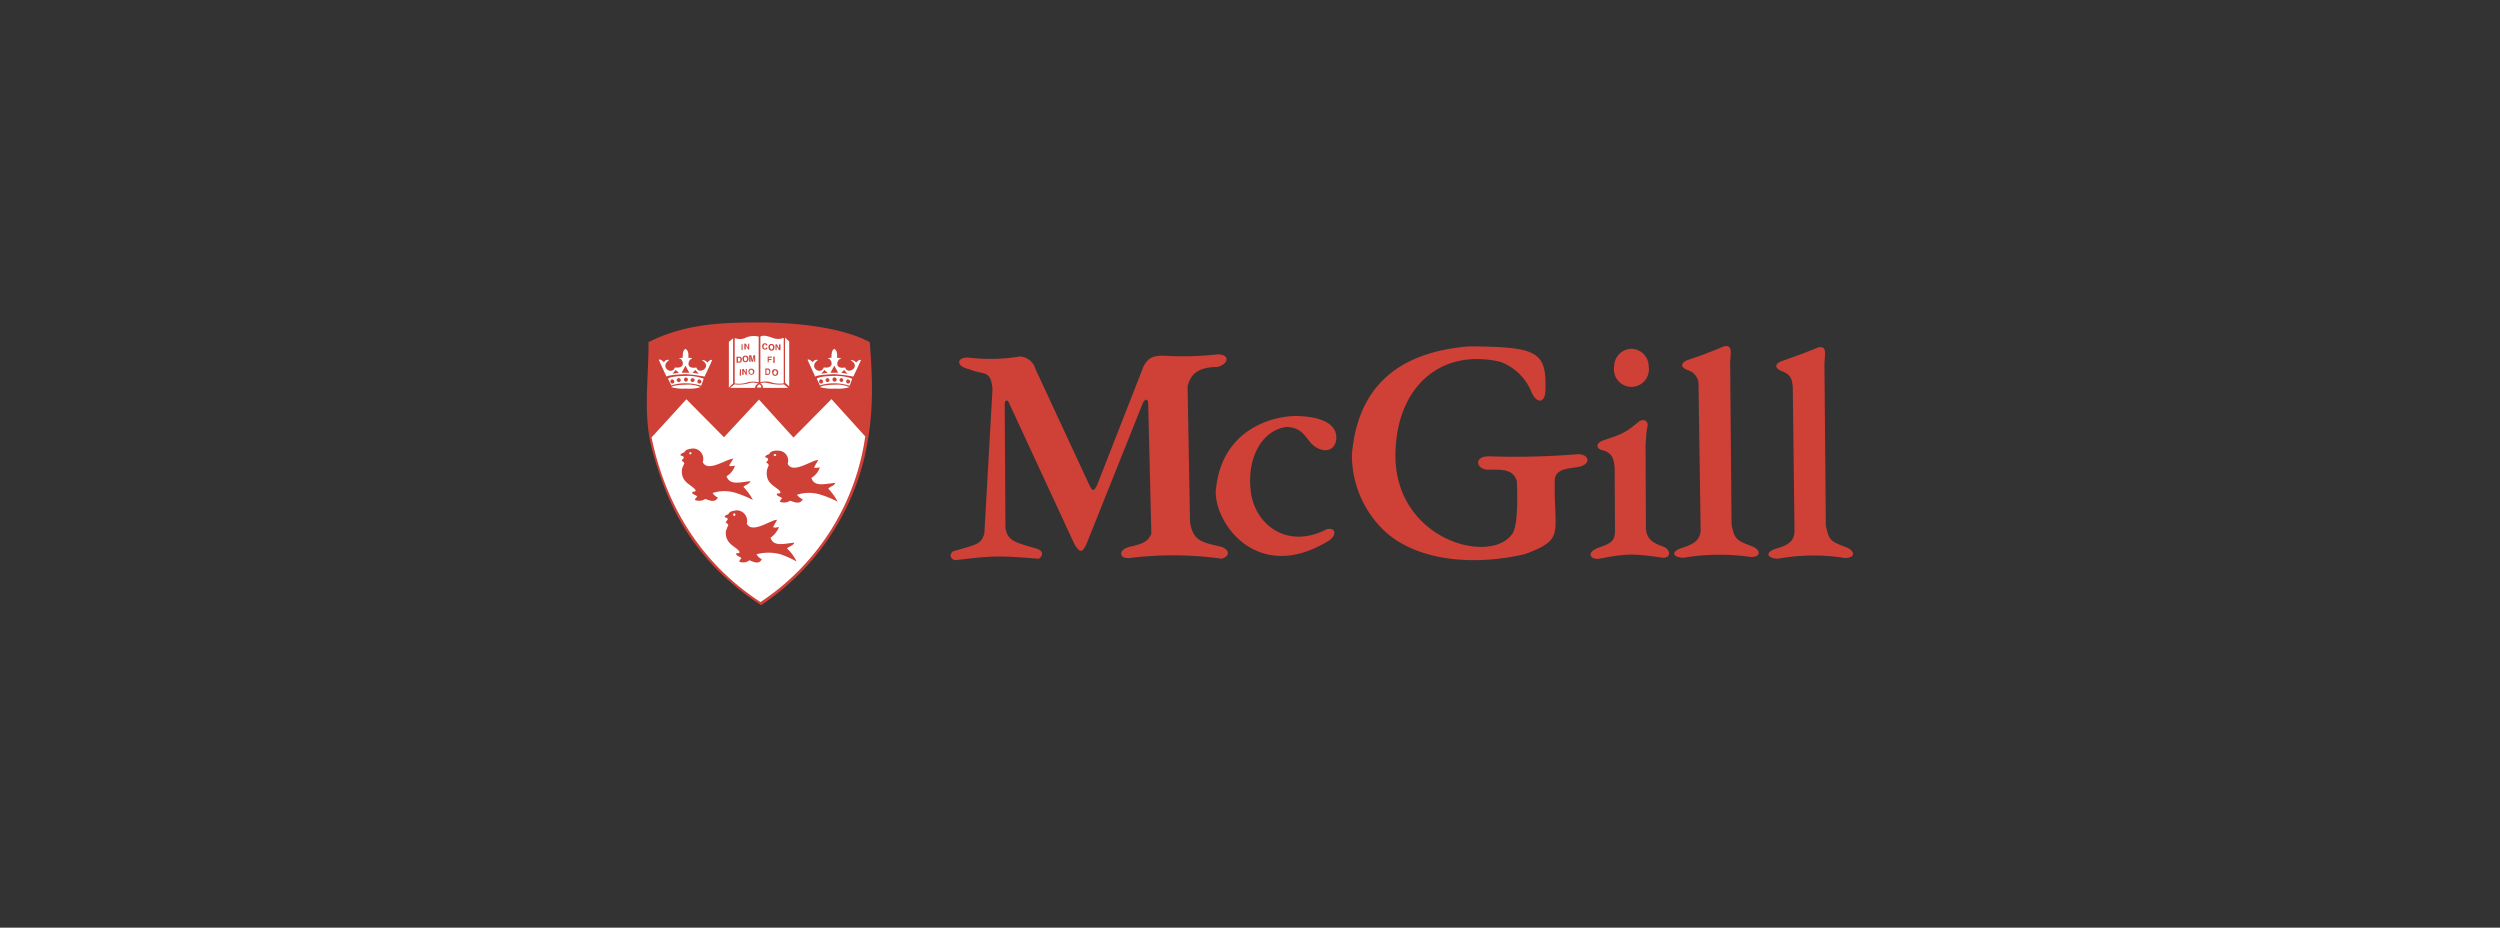 <?xml version="1.0" encoding="UTF-8"?>
<svg xmlns="http://www.w3.org/2000/svg" id="Layer_1" data-name="Layer 1" viewBox="0 0 428.5 159">
  <rect x="0" y="0" width="428.5" height="159" fill="#333333" stroke="none"/>
  <defs>
    <style>.cls-1{fill:#cf4037;}.cls-1,.cls-2{fill-rule:evenodd;}.cls-2{fill:#fff;}</style>
  </defs>
  <title>macewan-university</title>
  <path class="cls-1" d="M111.89,77.51c-1.75-6.21-.73-11.93-.73-18.87,6.21-3.13,12.36-3.37,19.05-3.37,5.73,0,13.92.72,18.87,3.37.48,6.51.78,12.3-.91,19.77a42.33,42.33,0,0,1-17.72,25.32c-12.17-8-16.15-17.66-18.56-26.22Z"></path>
  <path class="cls-2" d="M117.67,68.41l-6,6.57c1.32,6.27,5.06,19.35,18.68,28.21A40.89,40.89,0,0,0,148.3,74.8l-5.79-6.39L136,75l-5.91-6.51-6,6.45-6.45-6.51Zm28.27-6.57c-.06,0-.18-.06,0-.12a1,1,0,0,1,.79.42c.12-.06.48-.6.84-.42,0,0-1.2,2.65-1.32,2.83a25.39,25.39,0,0,0-3.26-.42c.24,0-2.77.06-3.26.42-.12-.24-1.32-2.89-1.32-2.89.36-.18.78.36.9.42a.82.82,0,0,1,.67-.42c.3.06.12.12.06.18-1.45,1.14.66,2.53,1.14,1.14,1.93.24,1.39-1.26.91-1.5-.37-.06-.12-.12,0-.12s.42-.13.42.06c0-.85.06-1.39.48-1.63.48.3.54.78.48,1.63.06-.19.24-.06.43-.06s.36.06.06.18c-.49.18-1,1.8.9,1.44.42,1.39,2.71-.12,1.08-1.14Zm-1.26,1.57.6.66-1.08-.18.48-.48ZM143,62.68l.66,1.21h-1.32Zm-1.69.73-.54.66,1.08-.18-.54-.48Z"></path>
  <path class="cls-2" d="M140.52,66.06a11.06,11.06,0,0,0-.54-1.15c.48-.42,2.41-.48,3.13-.48a7.7,7.7,0,0,1,2.95.48s-.24.73-.42,1.21A8.68,8.68,0,0,0,143,65.7a7.92,7.92,0,0,0-2.47.36Zm4.82-1a.34.34,0,1,1-.3.31A.39.39,0,0,1,145.34,65Zm-1.14-.24a.33.33,0,1,1,0,.66.4.4,0,0,1-.31-.36A.41.41,0,0,1,144.2,64.79Zm-1.15-.12a.39.39,0,0,1,.36.36.36.36,0,1,1-.72,0A.39.39,0,0,1,143.05,64.67Zm-1.21.12a.33.33,0,1,1,0,.66.33.33,0,1,1,0-.66Zm-1.08.24a.34.34,0,1,1-.36.31A.39.39,0,0,1,140.76,65Z"></path>
  <path class="cls-2" d="M143,65.94a5.18,5.18,0,0,1,2.59.42,6.76,6.76,0,0,1-2.47.24,7.24,7.24,0,0,1-2.53-.24c0-.18,1.08-.42,2.41-.42Zm-17.06-8a2.5,2.5,0,0,0,1.63.06,3.41,3.41,0,0,1,2.47-.3v7.84a3.65,3.65,0,0,0-2.11.06,4.61,4.61,0,0,1-2,.12V57.92Zm2.53,5.79c0-.3.18-.36.3-.36s.31.06.31.36-.19.36-.31.36S128.46,64,128.46,63.71Zm-.18,0a.49.49,0,1,0,1,0,.48.48,0,0,0-.49-.54A.47.47,0,0,0,128.28,63.71Zm-.42.24-.42-.73h-.24v1h.24v-.72l.36.72H128v-1h-.18V64Zm-1.08.42H127V63.28h-.18Zm2.65-3.5h-.3l-.19.85-.18-.85h-.36V62h.24v-.9l.18.9h.24l.19-.9V62h.18V60.87Zm-1.93.61c0-.24.12-.36.24-.36a.34.34,0,0,1,.3.36c0,.3-.18.42-.3.42S127.5,61.78,127.5,61.48Zm-.24,0c0,.54.36.6.48.6s.54-.06.54-.6a.49.49,0,0,0-.54-.54A.47.47,0,0,0,127.26,61.48Zm-.79-.18h.18c.13,0,.25,0,.25.3s-.07.36-.25.36h-.18V61.3Zm-.24.84h.48c.37,0,.43-.36.43-.54a.42.42,0,0,0-.43-.48h-.48v1Zm2-2.53-.42-.73h-.24v1h.24v-.72l.42.72h.18v-1h-.18Zm-1.14.36h.18V59h-.18Zm-1.45-2-.72.6v7.84l.72-.72V57.92Z"></path>
  <path class="cls-2" d="M125.15,66.48l.72-.6a7,7,0,0,0,2.23-.12,2.5,2.5,0,0,1,1.87,0,.75.75,0,0,0-.54.72Zm9.94,0-.72-.6a7,7,0,0,1-2.23-.12c-1-.18-1.27-.3-1.81,0a.65.65,0,0,1,.42.72Zm-.54-8.62.72.66v7.72l-.72-.66Z"></path>
  <path class="cls-2" d="M134.31,57.92a2.64,2.64,0,0,1-1.69.06c-1-.36-1.75-.6-2.29-.3v7.84a3.24,3.24,0,0,1,2,.06,4.62,4.62,0,0,0,2,.12V57.92Zm-3.13,6.33h.42c.36,0,.42-.36.42-.6s-.06-.49-.42-.49h-.42v1.09Zm.18-.9h.24c.06,0,.24.06.24.36s-.06.36-.24.36h-.24Zm1,.48c0,.54.36.6.48.6s.55-.06.55-.6a.5.5,0,0,0-.55-.54A.47.47,0,0,0,132.32,63.83Zm.24,0c0-.24.12-.36.24-.36a.34.34,0,0,1,.3.36c0,.3-.18.42-.3.42S132.56,64.13,132.56,63.83Zm-.84-2.11h.48v-.18h-.48V61.3h.54v-.18h-.72v1h.18Zm.78.48h.24V61.12h-.24Zm-1-3a.4.4,0,0,0-.43-.36c-.3,0-.48.18-.48.54s.18.54.48.54.43-.12.43-.36h-.18a.26.26,0,0,1-.25.18c-.24,0-.24-.12-.24-.36s.12-.36.24-.36.19.12.25.18Zm.18.3c0,.54.36.6.54.6s.48-.06.48-.6a.48.48,0,0,0-.48-.54A.49.49,0,0,0,131.72,59.55Zm.24,0a.34.34,0,0,1,.3-.36.35.35,0,0,1,.24.36c0,.3-.18.42-.24.42S132,59.85,132,59.55Zm1.57.24-.37-.72h-.24v1h.18v-.72l.43.72h.24v-1h-.24v.72Zm-3.38,6.09c-.3.3-.42.3-.36.6h.66C130.51,66.18,130.45,66.06,130.15,65.88Z"></path>
  <path class="cls-1" d="M116.89,80.4a7.32,7.32,0,0,1,.42-1c-.12-.18-.36-.42-.48-.42.06-.18.42-.42.36-.61s-.24-.18-.6-.36a.9.9,0,0,1,.54-.42c.24-.06.24-.3.54-.48a3.63,3.63,0,0,1,1.15-.24,1.78,1.78,0,0,1,1.63,2.35c.9,1.81,4.09-.6,5.24-.6-.24.36-.48.78-.72,1.2.3.18.72,0,1,0a3.22,3.22,0,0,1-1.44,1.81c.54,1.63,2.41,1,4.09.84-.18.55-.9.61-1.2,1a9,9,0,0,1,1.63,2.23,17.63,17.63,0,0,0-2.9-1.2,6.46,6.46,0,0,0-4,0,1.91,1.91,0,0,0,.9.78c-.54,1-1.57.42-2.17.24a1.89,1.89,0,0,1-1.75.18.6.6,0,0,1,.3-.48c.24-.3-.6-.36-.78-.72,0-.43.36,0,.6-.43-.54-1-2.65-1.27-2.35-3.68Zm1.45-2.89a.18.18,0,0,1,0,.36.17.17,0,0,1-.19-.18A.17.17,0,0,1,118.34,77.51Zm13.08,3.2a6.63,6.63,0,0,1,.36-1c-.12-.18-.3-.42-.48-.42.12-.18.42-.42.36-.6s-.18-.18-.54-.36a.88.88,0,0,1,.54-.43c.24,0,.24-.3.54-.48a2.43,2.43,0,0,1,1.15-.18A1.7,1.7,0,0,1,135,79.5c.91,1.81,4.1-.66,5.25-.66l-.73,1.27c.31.18.73,0,1,0a3.23,3.23,0,0,1-1.45,1.8c.49,1.63,2.41,1,4.1.85-.18.54-.9.6-1.2,1A10.67,10.67,0,0,1,143.59,86a17.56,17.56,0,0,0-2.89-1.2,6.68,6.68,0,0,0-4.1,0,2.37,2.37,0,0,0,1,.78c-.55,1-1.57.42-2.17.24a1.89,1.89,0,0,1-1.75.18.68.68,0,0,1,.3-.48c.24-.3-.6-.36-.84-.72,0-.43.42,0,.66-.43-.54-1-2.66-1.26-2.35-3.67Zm1.38-2.9c.12,0,.24.06.24.18s-.12.18-.24.18a.18.18,0,0,1,0-.36ZM124.42,91c.12-.24.3-.84.43-1-.13-.18-.31-.42-.49-.42.06-.18.42-.49.37-.66s-.25-.13-.55-.31a.72.72,0,0,1,.55-.42c.18-.06.18-.3.48-.48a3.87,3.87,0,0,1,1.14-.24A1.81,1.81,0,0,1,128,89.75c.91,1.81,4.1-.66,5.19-.66-.19.42-.49.84-.67,1.26.24.18.67,0,1,0a4.13,4.13,0,0,1-1.45,1.81c.48,1.63,2.41,1,4.1.85-.24.54-.9.6-1.27,1a7.47,7.47,0,0,1,1.63,2.23A16.76,16.76,0,0,0,133.77,95a7.92,7.92,0,0,0-4.1,0,2,2,0,0,0,.9.85c-.48,1-1.5.42-2.11.18a1.75,1.75,0,0,1-1.74.24.6.6,0,0,1,.3-.48c.18-.3-.61-.36-.85-.79,0-.36.43,0,.61-.36-.49-1-2.6-1.27-2.36-3.68Zm1.45-3c.12,0,.18.12.18.24a.19.19,0,0,1-.18.18.21.21,0,0,1,0-.42Z"></path>
  <path class="cls-2" d="M120.45,61.84c-.06,0-.19-.06,0-.12a1,1,0,0,1,.78.42c.12-.06.48-.6.84-.42,0,0-1.2,2.65-1.32,2.83a25.39,25.39,0,0,0-3.26-.42c.24,0-2.77.06-3.25.42-.13-.24-1.33-2.89-1.33-2.89.36-.18.78.36.9.42a.82.82,0,0,1,.67-.42c.3.06.12.12.06.18-1.45,1.14.66,2.53,1.14,1.14,1.93.24,1.39-1.26.91-1.5-.36-.06-.12-.12,0-.12s.42-.13.42.06c0-.85.06-1.39.48-1.63.49.3.55.78.49,1.63.06-.19.24-.06.42-.06s.36.06.06.18c-.49.18-1,1.8.9,1.44C119.78,64.37,122.07,62.86,120.45,61.84Zm-1.27,1.57.6.66-1.08-.18.48-.48Zm-1.69-.73.66,1.21h-1.32Zm-1.69.73-.54.66,1.09-.18-.55-.48Z"></path>
  <path class="cls-2" d="M115.08,66.06c-.24-.36-.48-1-.6-1.15.48-.42,2.41-.48,3.13-.48a7.79,7.79,0,0,1,3,.48s-.24.73-.43,1.21a8.37,8.37,0,0,0-2.65-.42A7.28,7.28,0,0,0,115.08,66.06Zm4.76-1a.34.34,0,1,1-.3.31A.39.39,0,0,1,119.84,65Zm-1.14-.24a.39.39,0,0,1,.36.3.38.38,0,0,1-.36.36.33.33,0,0,1,0-.66Zm-1.15-.12a.39.39,0,0,1,.36.36.4.4,0,0,1-.36.37.37.37,0,0,1,0-.73Zm-1.2.12a.33.33,0,1,1,0,.66.37.37,0,0,1-.36-.36C116,65,116.17,64.79,116.35,64.79Zm-1.09.24a.34.34,0,1,1-.36.31A.39.39,0,0,1,115.26,65Z"></path>
  <path class="cls-2" d="M117.49,65.94a5.18,5.18,0,0,1,2.59.42,6.76,6.76,0,0,1-2.47.24,7.24,7.24,0,0,1-2.53-.24C115.08,66.18,116.17,65.94,117.49,65.94Z"></path>
  <path class="cls-1" d="M279.58,59.79a3,3,0,0,1,3,3,3,3,0,1,1-5.91,0A3,3,0,0,1,279.58,59.79Zm28,31.41c-.12,1.32-.72,2.16-3.13,2.83-1.93.6-1.69,1.63.24,1.74a34.16,34.16,0,0,1,11.57-.12c1.87-.06,1.57-1.2.43-1.74-2.78-1.09-3.2-1.09-3.74-3.86l-.24-27.49c0-1.57.6-3.43-1.09-3-3.13,1.26-3.37,1.32-6.27,2.35-1.5.6-.9,1.38.18,1.75,1.51.6,1.63,1.5,1.75,2.65l.3,24.9Zm-16.09-.13c-.18,1.27-.78,2.11-3.2,2.84-1.92.6-1.68,1.62.25,1.69a37.25,37.25,0,0,1,11.57-.13c1.87,0,1.57-1.2.42-1.74-2.77-1.09-3.19-1.09-3.74-3.8l-.24-27.55c0-1.57.61-3.43-1.08-3-3.14,1.26-3.38,1.38-6.27,2.35-1.45.66-.91,1.38.18,1.75a2.55,2.55,0,0,1,1.75,2.65ZM276.75,80.22c-.12-1.38-.3-2.47-1.87-3-1.14-.12-1.69-1.15-.06-1.75,3.26-1.08,3.74-1.26,6.21-3.31.78-.37,1.69-.06,1.27,1.32-.19,1.09-.12,1.57-.25,2.72l.06,14.34c.13,2.35,1.94,2.71,3.08,3.2s1.26,1.81-.06,1.87c-5.13-.73-6.21-.79-11.15.18-1.63.06-2-1.21.06-1.93s2.71-1.09,2.77-2.78l-.06-10.91Zm-45-2.65c1.15-12.23,9-17.3,20-18.2,11.63.06,13.32.84,13.14,7.29.06,2.35-1.45,2.89-2.53.24A9.1,9.1,0,0,0,257.1,62c-10.07-2.29-17.48,4.16-17.9,15.13-.73,15.43,16.58,20,20.13,14.17.79-1.51.79-5.49.66-8.8-.6-2.17-2.71-2-4.7-2-2.17.18-2.95-2.29-.06-2.29a131.67,131.67,0,0,0,15.31-.37c2,.06,2.23,1.93-.3,2.23-1.08.24-3.44.18-3.74,2-.24,9.41,1.93,10.31-5.12,12.9-9,2.11-18.81,1.15-24.29-4.16a17.93,17.93,0,0,1-5.37-13.14Zm-23.33,6.27c1-10.13,9.47-12.54,13.81-12.54,5.12.12,6.75,1.81,6.81,3.56s-1.15,2.59-2.47,2.23c-2.84-.72-2.29-3.74-6.09-3.92-4.22.6-6.81,5.36-6.09,11.09s6.27,9.95,13,6.45c1.63-.36,1.75,1,.42,1.93-12.35,7.66-19.89-3.19-19.41-8.8ZM170.12,66.78c-.3-3.5-1.39-2.41-4-3.5-2.17-.42-2.35-2-.18-2a30.86,30.86,0,0,0,8.92-.19,3,3,0,0,1,2.65,2.23c2.65,5.67,6.57,14.17,9.22,19.84.48,1,.73,1.2,1.33-.06l7.9-20.2c.84-1.69,1.8-2.11,4.58-1.87a56.17,56.17,0,0,0,8.26-.3c2,.06,1.86,1.63-.13,2.17-3.07,0-4.64,1.09-5.12,3.38l.42,23.15c.48,3.43,2.29,3.55,5.49,4.33,1.51.67,1.14,1.69-.06,2a60.12,60.12,0,0,0-15.74-.12c-1.93.19-2.05-1.44,0-1.93,2.48-.54,3.14-1,3.68-2.23l-.54-22.36c-.06-.84-.6-.84-1,.18l-9.4,23.51c-.84,2.05-1.27,2.05-2.23.48L173,69.19c-.3-.84-.73-.6-.79-.06l.12,21.28c.31,2.47,2,2.59,5.49,3.68,1,.36,1,1.14.24,1.68-6.81-.54-7.9-.54-14.22.24-1,0-1.45-1.44.12-1.68,3.31-1,4.22-1,4.76-2.9l1.39-24.65Z"></path>
</svg>
